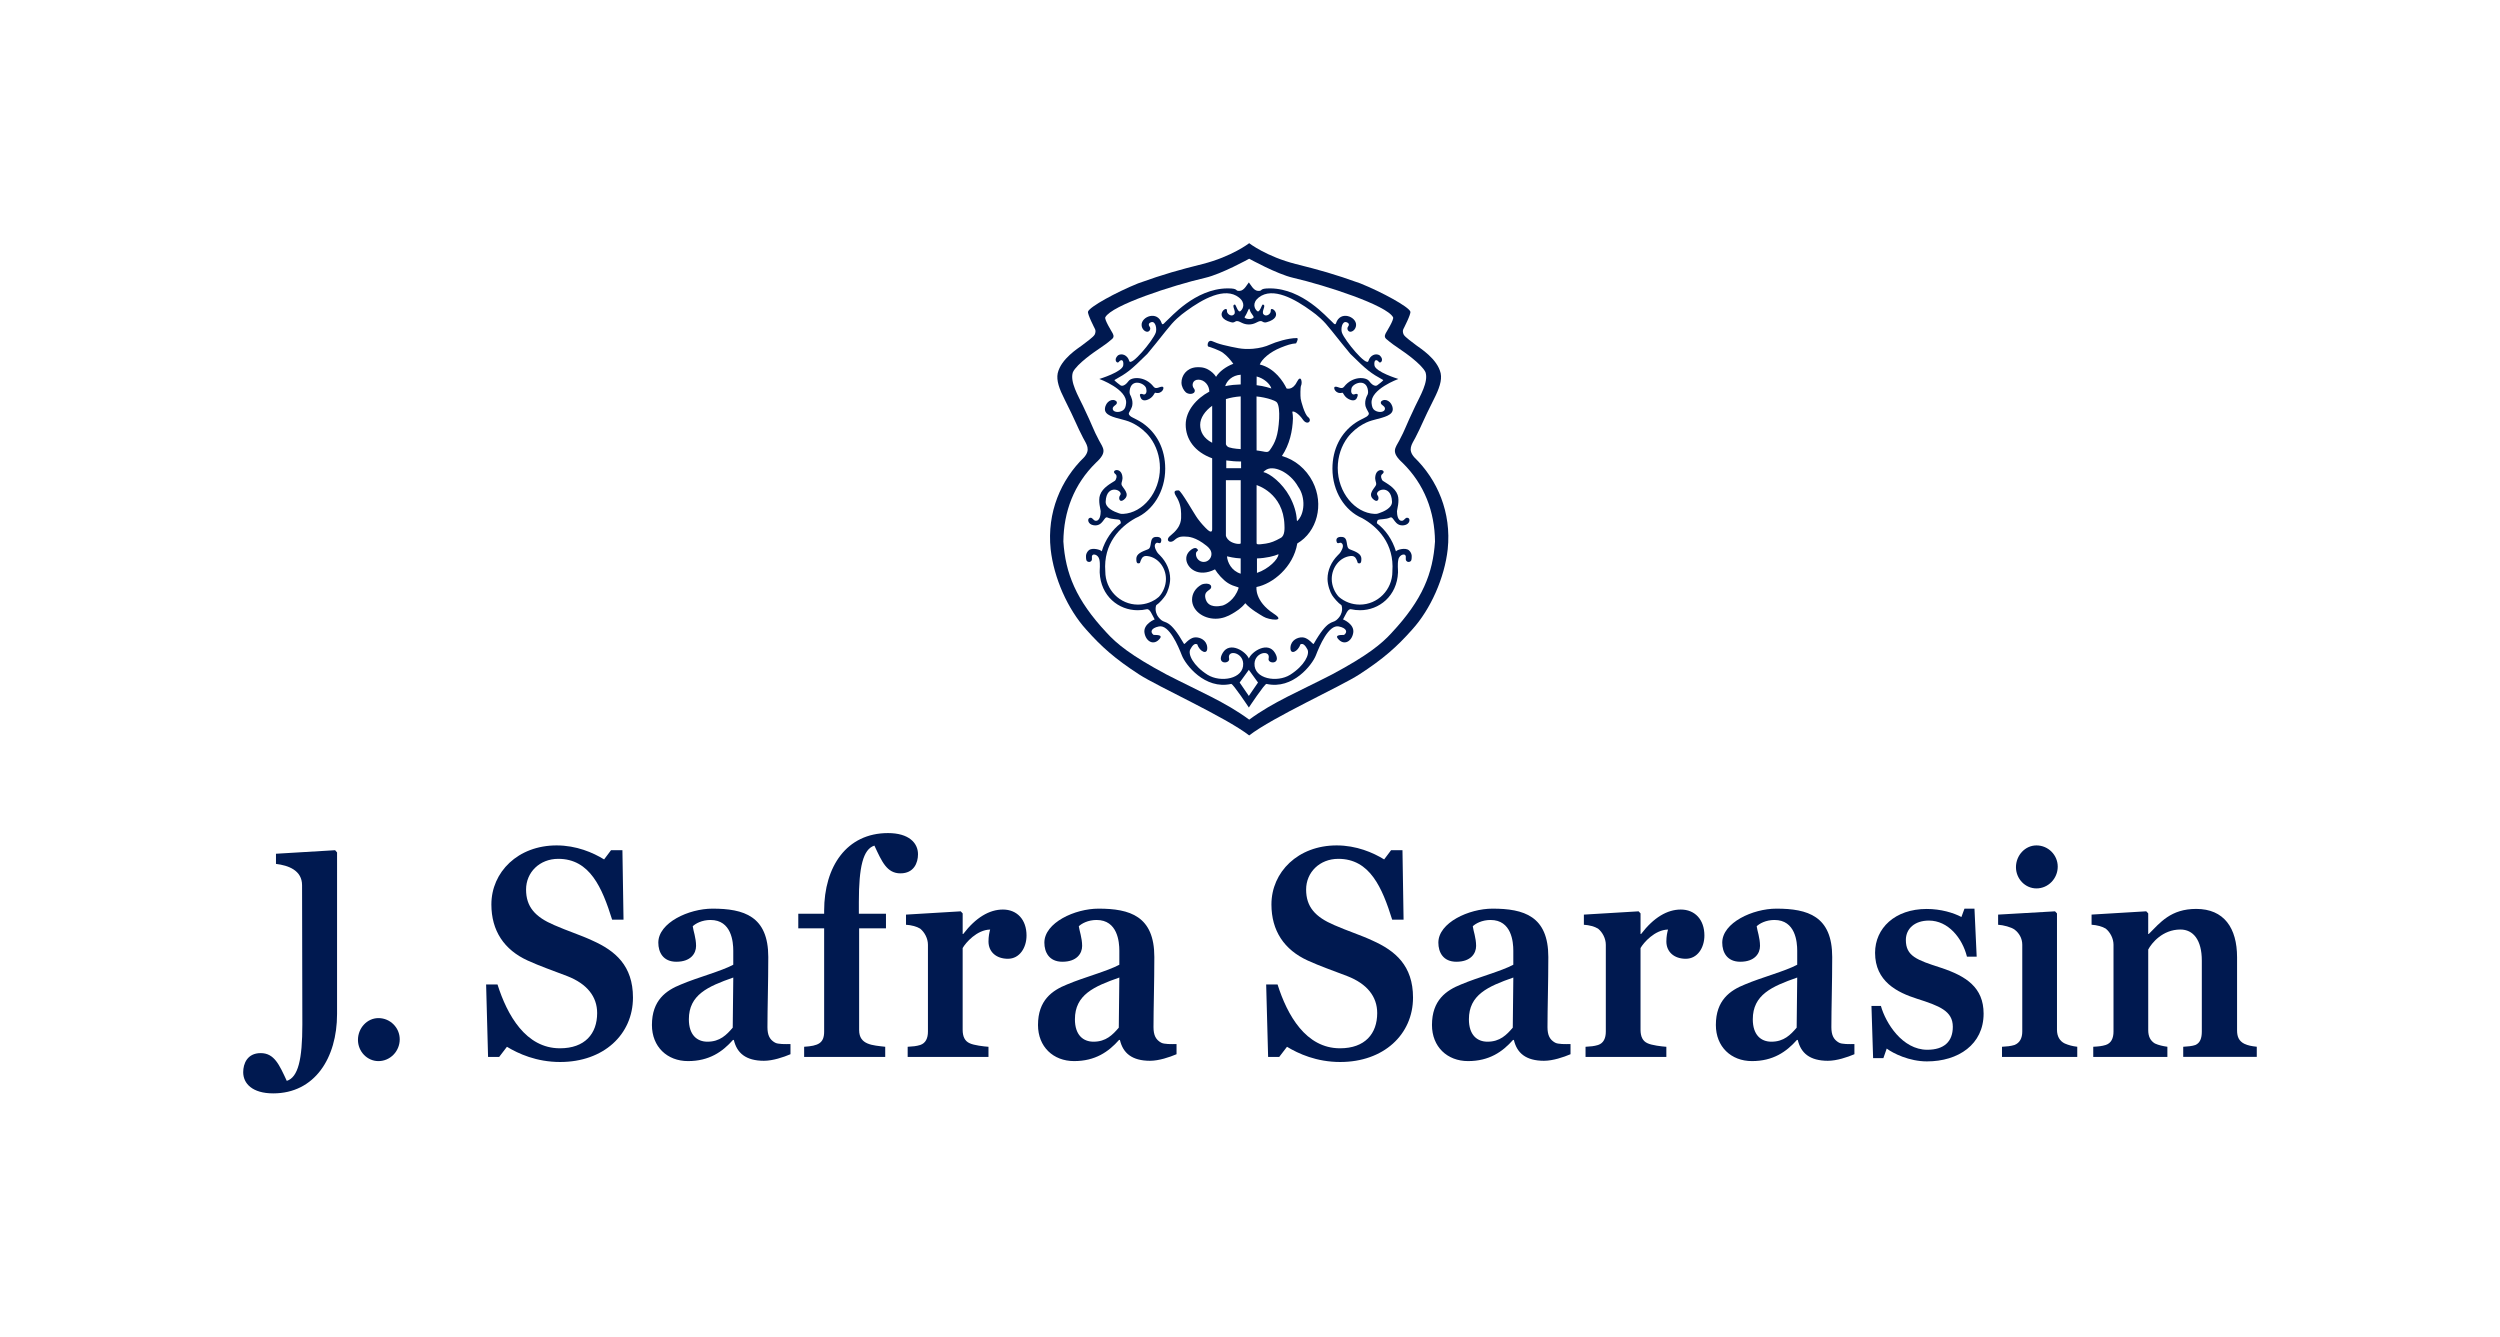 <?xml version="1.0" encoding="UTF-8"?>
<svg xmlns="http://www.w3.org/2000/svg" viewBox="0 0 204.094 109.134">
  <defs>
    <style>
      .uuid-db595acb-c1db-4c15-8d51-924148fc7b78 {
        fill: #001950;
      }

      .uuid-ac75e6be-bf69-43e4-a101-0d4df0ab582a {
        fill: #fff;
      }
    </style>
  </defs>
  <g id="uuid-0c9d57a9-c978-447c-a909-20a87f24fc08" data-name="Rectangle White">
    <rect class="uuid-ac75e6be-bf69-43e4-a101-0d4df0ab582a" width="204.094" height="109.134"/>
  </g>
  <g id="uuid-add6cb0f-296c-481f-9bbb-5adcb24ec58e" data-name="Logo">
    <g>
      <path class="uuid-db595acb-c1db-4c15-8d51-924148fc7b78" d="M113.614,51.661c-.818,.896-1.959,1.843-4.865,3.396-2.722,1.405-4.786,2.237-6.767,3.693-1.981-1.456-4.045-2.289-6.766-3.693-2.907-1.553-4.048-2.5-4.866-3.396-2.531-2.706-3.369-4.865-3.539-7.455,.027-2.446,.863-4.663,2.647-6.419,.982-.893,.604-1.189,.259-1.843-.517-.978-.428-.974-1.296-2.791-.389-.823-1.094-1.987-.833-2.764,.316-.689,1.892-1.75,1.986-1.813,.523-.351,.834-.573,1.219-.906,.219-.188,.062-.416,.018-.504-.043-.088-.673-1.084-.575-1.267,.518-.978,5.441-2.589,8.173-3.224,1.314-.303,3.572-1.554,3.572-1.554,0,0,2.258,1.251,3.572,1.554,2.733,.635,7.656,2.246,8.174,3.224,.098,.183-.532,1.179-.576,1.267-.043,.088-.2,.316,.018,.504,.385,.332,.697,.555,1.219,.906,.095,.063,1.671,1.124,1.987,1.813,.26,.777-.445,1.941-.834,2.764-.867,1.817-.778,1.813-1.296,2.791-.345,.653-.722,.95,.259,1.843,1.784,1.756,2.62,3.973,2.647,6.419-.17,2.59-1.008,4.749-3.539,7.455m1.842-14.334c-.544-.63-.202-1.037,.088-1.584,.514-.981,.633-1.41,1.496-3.11,.461-.906,.692-1.572,.576-2.159-.269-1.192-1.704-2.059-1.978-2.275-.276-.214-.947-.683-1.046-.892-.071-.149-.081-.32-.027-.43,.039-.081,.643-1.244,.576-1.439-.134-.398-2.303-1.583-4.086-2.304-2.16-.776-3.335-1.093-5.27-1.581-2.389-.606-3.802-1.699-3.802-1.699,0,0-1.411,1.093-3.802,1.699-1.934,.488-3.108,.805-5.268,1.581-1.785,.722-3.954,1.906-4.086,2.304-.067,.196,.537,1.358,.576,1.439,.053,.111,.044,.281-.028,.43-.098,.209-.771,.678-1.045,.892-.276,.215-1.71,1.083-1.979,2.275-.116,.586,.115,1.253,.577,2.159,.862,1.7,.982,2.129,1.495,3.11,.29,.546,.631,.954,.088,1.584-1.898,1.842-3.049,4.507-2.735,7.512,.259,2.331,1.389,4.893,2.909,6.565,1.235,1.389,2.322,2.362,4.317,3.659,1.518,.986,7.052,3.479,8.982,4.976,1.93-1.496,7.464-3.99,8.982-4.976,1.996-1.296,3.083-2.269,4.318-3.659,1.518-1.671,2.648-4.233,2.907-6.565,.314-3.005-.836-5.67-2.735-7.512"/>
      <path class="uuid-db595acb-c1db-4c15-8d51-924148fc7b78" d="M113.672,46.652c0,1.496-1.193,2.706-2.662,2.706-.652,0-1.249-.236-1.709-.631-.33-.344-.581-.897-.581-1.455,0-.967,.669-1.762,1.478-1.872,.063-.008,.11-.014,.193-.008,.082,.006,.126,.021,.205,.081,.073,.058,.157,.183,.253,.49,.26,.113,.291-.099,.291-.345,0-.405-.432-.576-.954-.777-.379-.148-.049-.963-.63-1.008-.375-.03-.518,.144-.433,.402,.058,.224,.263,.019,.375,.086,.244,.151,.106,.481-.021,.693-.067,.112-.08,.122-.125,.177-.045,.054-.106,.108-.153,.157-.509,.517-.823,1.198-.823,1.91,0,.496,.216,1.094,.374,1.333,.156,.237,.491,.639,.765,.816,0,0,.268,.646-.42,1.22-.345,.287-.691-.088-1.843,1.928-.045,.079-.166-.135-.409-.311-.08-.058-.192-.13-.277-.16-.086-.03-.152-.048-.251-.052-.37-.013-.918,.219-.964,.811-.05,.691,.634,.343,.805-.232,.226-.144,.427,.117,.579,.402,.209,.392-.231,1.326-1.411,2.075-1.064,.662-2.967,.344-2.909-.923,.044-.936,1.326-1.152,1.152-.402-.104,.451,1.094,.517,.521-.461-.579-.978-1.902-.116-2.134,.461-.233-.577-1.555-1.439-2.135-.461-.572,.978,.626,.912,.522,.461-.174-.75,1.108-.534,1.151,.402,.059,1.267-1.843,1.585-2.907,.923-1.182-.749-1.62-1.683-1.411-2.075,.151-.285,.352-.546,.577-.402,.173,.575,.856,.923,.805,.232-.045-.592-.594-.823-.964-.811-.099,.004-.165,.022-.25,.052-.085,.03-.197,.102-.278,.16-.241,.175-.363,.389-.409,.311-1.152-2.016-1.496-1.641-1.842-1.928-.689-.575-.42-1.22-.42-1.22,.274-.177,.61-.579,.765-.816,.156-.238,.372-.836,.372-1.333,0-.711-.314-1.393-.822-1.91-.048-.049-.108-.103-.153-.157-.045-.054-.059-.064-.126-.177-.125-.213-.264-.543-.019-.693,.111-.067,.317,.138,.375-.086,.085-.258-.058-.432-.434-.402-.581,.045-.251,.86-.63,1.008-.521,.201-.954,.372-.954,.777,0,.246,.031,.459,.291,.345,.097-.307,.179-.432,.253-.49,.08-.061,.122-.075,.206-.081,.082-.006,.129,0,.192,.008,.809,.111,1.478,.906,1.478,1.872,0,.558-.251,1.111-.58,1.455-.461,.396-1.057,.631-1.709,.631-1.47,0-2.662-1.21-2.662-2.706-.174-2.273,1.209-3.656,2.468-4.353,1.416-.606,2.424-2.184,2.424-4.036,0-1.613-.691-2.925-1.854-3.728-.26-.179-.61-.351-.75-.42-.139-.068-.202-.111-.24-.143-.256-.218-.071-.304,.053-.588,.05-.112,.108-.207,.117-.442,.009-.235-.066-.443-.117-.567s-.144-.21-.115-.46c.115-1.093,1.268-.625,1.352-.202,.024,.117,.03,.2,.024,.259-.017,.161-.116,.232-.196,.232-.08,0-.122-.039-.166-.045-.278-.045-.148,.198-.124,.276,.088,.259,.338,.339,.713,.133,.376-.206,.414-.532,.499-.508,.55,.159,.804-.46,.575-.49-.231-.027-.518,.259-.719,0-.691-.888-1.789-.808-2.045-.46-.402,.546-.661,.345-.661,.345,0,0-.545-.401-.488-.432,1.035-.576,1.295-.769,2.677-2.13,.347-.398,.977-1.209,1.523-1.884,.402-.497,.597-.723,.901-1.004,.304-.28,.49-.416,.762-.615,1.317-.96,3.153-2.009,4.3-1.103,.552,.438,.344,.921,.142,1.093-.229,.231-.388-.561-.487-.517-.317,.059,.173,.576-.058,.805-.215,.232-.601-.049-.577-.289,.058-.545-1.208,.49,.318,.923,.323,.092,.317-.116,.546-.088,.229,.031,.447,.275,.923,.275s.692-.244,.921-.275c.231-.028,.224,.179,.546,.088,1.527-.433,.262-1.468,.32-.923,.023,.24-.363,.521-.579,.289-.229-.229,.259-.746-.057-.805-.101-.044-.259,.747-.487,.517-.204-.171-.411-.655,.142-1.093,1.146-.906,2.982,.143,4.299,1.103,.273,.198,.457,.335,.762,.615,.305,.281,.499,.506,.901,1.004,.546,.675,1.177,1.486,1.523,1.884,1.381,1.361,1.642,1.554,2.677,2.13,.058,.031-.488,.432-.488,.432,0,0-.258,.201-.661-.345-.255-.348-1.353-.428-2.045,.46-.201,.259-.487-.027-.719,0-.229,.03,.024,.648,.576,.49,.084-.024,.121,.302,.497,.508,.375,.206,.626,.126,.713-.133,.026-.077,.155-.321-.122-.276-.045,.006-.088,.045-.168,.045-.08,0-.179-.071-.195-.232-.006-.059,0-.142,.023-.259,.085-.423,1.237-.89,1.352,.202,.03,.25-.063,.336-.115,.46s-.126,.332-.117,.567c.009,.235,.067,.33,.117,.442,.125,.284,.309,.37,.053,.588-.037,.032-.101,.075-.24,.143-.139,.07-.49,.241-.75,.42-1.164,.803-1.854,2.115-1.854,3.728,0,1.852,1.008,3.431,2.425,4.036,1.258,.697,2.641,2.08,2.468,4.353m-11.718,10.163l-.75-1.095,.75-1.035,.749,1.035-.749,1.095Zm-.336-30.946c.26-.372,.345-.835,.403-.604,.099,.396,.433,.576,.289,.692-.222,.178-.786,.05-.692-.088m13.405,19.057c-.272-.245-.97-.053-1.059,.085-.286-.954-.857-1.771-1.557-2.294,0,0-.003-.179,.084-.267,.165-.088,.633-.028,1.008-.202,.289-.133,.347,.747,1.124,.634,.478-.071,.539-.519,.338-.598-.031-.012-.057-.019-.097-.019-.036,.003-.043,.009-.058,.015-.09,.032-.198,.205-.298,.227-.405,.086-.46-.518-.46-.778,0-.113,.229-.838,.055-1.322-.216-.612-.905-.948-1.206-1.152-.09-.057-.241-.414-.059-.546,.432-.317-.403-.604-.548,.115-.079,.397,.082,.503,.058,.72-.028,.259-.812,.786-.171,1.266,.344,.259,.451-.165,.286-.374-.316-.403,1.122-1.008,1.18,.518,.019,.518-.701,.825-1.073,.946-.077,.026-.16,.05-.222,.053q-.079,.003-.14,0c-1.592-.08-2.996-1.749-2.996-3.749,0-.948,.307-1.822,.805-2.487,.343-.459,.826-.848,1.236-1.072,.411-.226,.612-.286,1.034-.397,.702-.184,1.469-.353,1.415-.893-.058-.589-.634-.893-.95-.576-.144,.29,.345,.317,.316,.606-.026,.268-.505,.335-.834,.116-.168-.113-.229-.289-.259-.577-.115-1.151,2.187-1.986,2.187-1.986,0,0-1.9-.576-1.955-1.122-.05-.46,.17-.519,.372-.259,.117,.153,.461-.174,.058-.546-.317-.202-.78-.022-.921,.46-.144,.49-1.929-1.67-2.159-2.304-.112-.304,.003-.986,.374-.862,.256,.086,.204,.26,.116,.374-.104,.139-.015,.381,.173,.403,.187,.021,.473-.187,.49-.546,.027-.692-1.298-1.21-1.641-.144-.072,.222-.26-.086-.405-.202-.318-.254-2.303-2.619-4.952-2.647-1.01-.012-.548,.241-1.035,.2-.347-.028-.576-.517-.722-.688-.146,.171-.376,.66-.723,.688-.487,.041-.023-.211-1.035-.2-2.648,.028-4.634,2.393-4.951,2.647-.146,.116-.332,.424-.405,.202-.344-1.066-1.669-.548-1.641,.144,.017,.36,.302,.567,.488,.546,.188-.022,.278-.264,.173-.403-.086-.113-.14-.287,.116-.374,.372-.124,.487,.558,.374,.862-.228,.634-2.014,2.794-2.159,2.304-.142-.482-.604-.662-.921-.46-.402,.372-.059,.7,.058,.546,.202-.26,.424-.201,.374,.259-.055,.546-1.955,1.122-1.955,1.122,0,0,2.302,.835,2.186,1.986-.03,.289-.092,.464-.259,.577-.329,.219-.808,.152-.834-.116-.028-.289,.461-.316,.316-.606-.316-.317-.89-.013-.95,.576-.054,.54,.713,.709,1.415,.893,.421,.111,.622,.171,1.034,.397,.411,.224,.893,.613,1.236,1.072,.499,.665,.805,1.539,.805,2.487,0,2-1.403,3.669-2.996,3.749q-.061,.003-.14,0c-.062-.003-.144-.027-.222-.053-.372-.121-1.093-.428-1.072-.946,.057-1.526,1.495-.921,1.179-.518-.164,.209-.058,.633,.287,.374,.64-.479-.144-1.006-.173-1.266-.023-.218,.137-.323,.058-.72-.144-.719-.979-.432-.548-.115,.182,.133,.031,.49-.058,.546-.303,.204-.991,.54-1.206,1.152-.174,.485,.054,1.209,.054,1.322,0,.26-.054,.865-.46,.778-.099-.022-.206-.195-.296-.227-.017-.006-.023-.013-.059-.015-.04,0-.066,.008-.095,.019-.202,.079-.142,.527,.338,.598,.776,.113,.834-.767,1.124-.634,.375,.174,.842,.115,1.006,.202,.086,.088,.085,.267,.085,.267-.701,.523-1.271,1.34-1.558,2.294-.088-.138-.787-.33-1.059-.085-.317,.286-.219,.647-.202,.776,.027,.232,.521,.287,.46-.173-.058-.433,.518-.287,.606,.144,.086,.388,.018,.84,.028,1.064,.084,1.93,1.548,3.08,3.093,3.08,.258,0,.503-.024,.736-.079,.274-.064,.43,.425,.66,.829,0,0-.948,.374-.833,1.093,.115,.719,.775,1.094,1.264,.461,.202-.26-.142-.289-.517-.289-.284-.202-.256-.549,.432-.691,.835-.173,1.581,1.612,1.872,2.361,.286,.747,1.869,2.821,4.028,2.331,.144-.032,1.442,1.928,1.442,1.928,0,0,1.296-1.96,1.441-1.928,2.16,.49,3.744-1.584,4.03-2.331,.29-.749,1.037-2.534,1.872-2.361,.687,.142,.714,.488,.43,.691-.375,0-.719,.028-.517,.289,.491,.633,1.15,.258,1.266-.461,.116-.719-.834-1.093-.834-1.093,.231-.403,.385-.893,.66-.829,.233,.054,.478,.079,.737,.079,1.544,0,3.008-1.15,3.092-3.08,.01-.224-.058-.677,.03-1.064,.086-.432,.662-.577,.604-.144-.061,.46,.433,.405,.46,.173,.017-.129,.116-.49-.202-.776"/>
      <path class="uuid-db595acb-c1db-4c15-8d51-924148fc7b78" d="M107.168,39.331c-.544-1.064-1.483-1.822-2.517-2.103,.633-.937,.872-2.062,.902-3.068,0-.191-.018-.372-.052-.548,.115-.085,.523,.148,.856,.635,.375,.546,.808,.088,.43-.201-.289-.224-.572-1.295-.602-1.497-.032-.201-.032-.95,.03-1.064,.128-.258,0-.979-.348-.289-.344,.691-.834,.518-.834,.518-.259-.546-.955-1.655-2.188-1.958,.171-.43,.804-1.012,1.724-1.381,.478-.192,.853-.322,1.241-.344,.144-.26,.173-.432,.057-.432-.717,0-1.744,.329-2.182,.531-.363,.17-.848,.294-1.385,.342-.434,.037-.842,.019-1.187-.044-.332-.059-.847-.164-1.254-.268-.406-.103-.646-.198-.874-.298-.39-.17-.452,.335-.354,.427,.138,.028,.928,.307,1.198,.505,.38,.28,.637,.608,.856,.906-.597,.219-1.164,.648-1.409,1.064-.144-.235-.393-.457-.66-.603-.195-.107-.396-.157-.553-.173-.156-.017-.313-.017-.441-.003-.777,.085-1.17,.687-1.17,1.254,0,.32,.184,.63,.343,.777,.117,.117,.439,.217,.66,.059,.04-.028,.174-.169-.003-.385-.178-.216-.111-.696,.381-.696,.494,0,.893,.461,.893,.978-1.063,.562-1.929,1.574-1.929,2.692,0,1.182,.722,2.229,2.161,2.75v5.755c0,.071,.031,.523-.535-.07-.112-.122-.28-.271-.633-.738-.258-.336-1.376-2.329-1.568-2.329-.26,0-.49,.028-.202,.49,.289,.459,.403,.95,.403,1.41s.095,1.023-.892,1.813c-.432,.345-.028,.691,.347,.345,.374-.345,.718-.287,.835-.287,.317,0,.893,.034,1.784,.751,.227,.182,.403,.39,.403,.673,0,.357-.284,.648-.634,.648s-.634-.291-.634-.648c0-.166,.075-.187,.173-.302,0,0-.113-.375-.548-.059-.155,.116-.448,.376-.412,.813,.061,.705,.982,1.499,2.343,.802,.223,.361,.638,.853,1.064,1.122,.262,.162,.504,.246,.693,.298,.202,.055,.18,.075,.164,.122-.311,.964-1.081,1.362-1.329,1.418-.293,.064-1.098,.201-1.339-.483-.269-.805,.504-.705,.433-1.09-.053-.291-.611-.241-.799-.134-.479,.272-.759,.719-.759,1.222,0,.858,.863,1.555,1.928,1.555,.544,0,1.016-.205,1.36-.412,.344-.209,.704-.414,1.058-.856,.432,.505,1.218,.937,1.472,1.093,.459,.29,1.906,.45,.862-.229-1.597-1.04-1.419-2.186-1.419-2.186,1.303-.249,3.005-1.608,3.329-3.554,1.611-.945,2.21-3.17,1.26-5.036m-8.208-3.184c-.72-.372-.979-.918-.979-1.468,0-.57,.406-1.139,.979-1.554v3.022Zm2.33-5.556v.793c-1.026,.036-1.238,.159-1.266,.138,.131-.442,.581-.887,1.266-.93m0,1.768v4.304s-.604-.027-.948-.143c-.219-.072-.259-.26-.259-.26v-3.682c.37-.115,.778-.191,1.208-.219m-.003,14.475c-.747-.229-1.084-.927-1.119-1.419,.162,.035,.584,.146,1.119,.17v1.249Zm.003-2.487c0,.107-.57,.07-.92-.198-.22-.168-.29-.381-.29-.43v-4.519h1.21v5.148Zm.03-6.128h-1.21v-.633c.461,.058,.693,.086,1.21,.086v.546Zm1.269-7.486c.592,.149,1.092,.597,1.204,.981-.106-.027-.545-.193-1.206-.269l.003-.711Zm-.008,1.631c.432,.037,.849,.148,.849,.148,0,0,.706,.173,.826,.353,.161,.242,.192,.738,.173,1.294-.077,1.423-.325,1.976-.767,2.595-.144,.204-.326,.143-.561,.098-.211-.044-.419-.066-.515-.081l-.005-4.407Zm.035,14.405v-1.182c.747-.023,1.409-.188,1.756-.344,0,.396-.809,1.215-1.756,1.526m1.928-2.849c-.459,.258-.786,.39-1.205,.457-.768,.121-.753,.039-.753-.057v-4.719s2.188,.633,2.273,3.251c.009,.227,.058,.893-.316,1.067m1.354-1.379l-.026-.062c-.024-.597-.226-1.295-.602-1.976-.595-1.071-1.59-1.851-2.135-1.967,.091-.093,.12-.103,.16-.135,.619-.499,2.021,.139,2.68,1.325,.64,.883,.541,2.259-.077,2.815"/>
      <path class="uuid-db595acb-c1db-4c15-8d51-924148fc7b78" d="M45.737,86.699c-1.95,0-3.423-.682-4.352-1.242l-.635,.829h-.906l-.159-5.919h.929c.793,2.509,2.312,5.213,5.099,5.213,2.041,0,3.037-1.193,3.037-2.874,0-1.34-.816-2.388-2.447-3.021-1.202-.463-2.2-.803-3.219-1.267-1.927-.876-2.969-2.436-2.969-4.579,0-2.655,2.175-4.822,5.326-4.822,1.61,0,2.97,.585,3.876,1.144l.567-.754h.929l.09,5.674h-.929c-.816-2.606-1.813-4.968-4.397-4.968-1.519,0-2.63,1.095-2.63,2.508,0,1.414,.749,2.241,2.29,2.898,1.043,.463,2.199,.829,3.128,1.267,1.86,.829,3.309,2.046,3.309,4.652,0,3.019-2.402,5.26-5.938,5.26"/>
      <path class="uuid-db595acb-c1db-4c15-8d51-924148fc7b78" d="M62.38,86.601c-1.496,0-2.222-.633-2.472-1.705h-.067c-.862,.974-1.95,1.729-3.673,1.729-1.7,0-2.946-1.169-2.946-2.947,0-2.021,1.156-2.825,2.38-3.312,1.381-.585,3.263-1.072,4.26-1.607v-1.146c0-.706-.135-2.508-1.858-2.508-.702,0-1.224,.293-1.451,.512,.045,.365,.272,.95,.272,1.607,0,.608-.43,1.291-1.608,1.291-1.089,0-1.474-.78-1.474-1.559,0-1.631,2.494-2.776,4.42-2.776,2.562,0,4.557,.608,4.557,3.945,0,2.071-.068,4.262-.068,5.724,0,.657,.18,1.022,.612,1.266,.249,.147,.861,.122,1.269,.122v.827c-.567,.244-1.451,.536-2.153,.536m-6.143-3.385c0,1.267,.657,1.827,1.518,1.827,1.021,0,1.564-.561,2.063-1.146l.045-4.092c-2.085,.731-3.626,1.412-3.626,3.41"/>
      <path class="uuid-db595acb-c1db-4c15-8d51-924148fc7b78" d="M73.514,71.299c-1.111,0-1.518-.95-2.13-2.266-.93,.293-1.269,1.754-1.269,4.603v.959h2.213v1.192h-2.191v8.306c0,1.218,1.111,1.242,2.13,1.363v.829h-6.619v-.829c1.156-.072,1.633-.291,1.633-1.241v-8.428h-2.111v-1.192h2.111v-.245c0-3.604,1.836-6.339,5.213-6.339,1.701,0,2.449,.803,2.449,1.728,0,.708-.34,1.559-1.428,1.559"/>
      <path class="uuid-db595acb-c1db-4c15-8d51-924148fc7b78" d="M137.624,78.272c-.952,0-1.586-.561-1.586-1.412,0-.414,.068-.731,.135-.974-1.088,.024-1.995,1.072-2.244,1.51v6.673c0,.561,.182,.925,.567,1.097,.34,.17,1.178,.267,1.541,.291v.829h-6.597v-.829c.43-.024,.702-.048,1.021-.146,.452-.146,.634-.561,.634-1.095v-7.088c0-.512-.272-1.023-.634-1.316-.272-.17-.726-.293-1.157-.316v-.829l4.467-.268,.159,.17v1.68h.045c1.021-1.339,2.132-1.996,3.241-1.996,1.156,0,1.927,.827,1.927,2.119,0,.999-.566,1.9-1.518,1.9"/>
      <path class="uuid-db595acb-c1db-4c15-8d51-924148fc7b78" d="M149.237,86.601c-1.496,0-2.222-.633-2.472-1.705h-.067c-.862,.974-1.95,1.729-3.673,1.729-1.7,0-2.946-1.169-2.946-2.947,0-2.021,1.156-2.825,2.379-3.312,1.384-.585,3.264-1.072,4.262-1.607v-1.146c0-.706-.135-2.508-1.858-2.508-.702,0-1.224,.293-1.451,.512,.046,.365,.272,.95,.272,1.607,0,.608-.43,1.291-1.61,1.291-1.088,0-1.473-.78-1.473-1.559,0-1.631,2.494-2.776,4.42-2.776,2.562,0,4.557,.608,4.557,3.945,0,2.071-.068,4.262-.068,5.724,0,.657,.182,1.022,.612,1.266,.249,.147,.861,.122,1.269,.122v.827c-.567,.244-1.451,.536-2.153,.536m-6.143-3.385c0,1.267,.657,1.827,1.519,1.827,1.019,0,1.563-.561,2.062-1.146l.045-4.092c-2.085,.731-3.626,1.412-3.626,3.41"/>
      <path class="uuid-db595acb-c1db-4c15-8d51-924148fc7b78" d="M157.314,86.65c-1.451,0-2.766-.657-3.287-1.048l-.272,.78h-.839l-.135-4.262h.771c.385,1.388,1.745,3.58,3.786,3.58,1.36,0,2.085-.657,2.085-1.875,0-1.291-1.088-1.705-2.924-2.29-1.61-.512-3.423-1.412-3.423-3.75,0-1.997,1.61-3.58,4.215-3.58,1.156,0,2.199,.316,2.834,.657l.25-.682h.816l.18,3.92h-.793c-.385-1.534-1.541-2.946-3.106-2.946-1.156,0-1.882,.657-1.882,1.583,0,1.316,.884,1.631,2.856,2.266,2.063,.682,3.491,1.607,3.491,3.75,0,2.509-2.063,3.897-4.624,3.897"/>
      <path class="uuid-db595acb-c1db-4c15-8d51-924148fc7b78" d="M178.233,86.285v-.829c.362-.023,.726-.048,.997-.146,.385-.17,.521-.561,.521-1.095v-5.797c0-1.682-.702-2.534-1.745-2.534-1.473,0-2.357,1.12-2.63,1.631v6.576c0,.536,.182,.876,.545,1.097,.317,.146,.68,.219,1.019,.267v.829h-6.052v-.829c.43-.023,.702-.048,1.019-.146,.454-.146,.635-.561,.635-1.095v-7.088c0-.512-.272-1.023-.635-1.316-.272-.17-.726-.291-1.156-.316v-.829l4.465-.268,.159,.171v1.68h.046c.929-.925,1.79-2.046,3.875-2.046,2.268,0,3.333,1.559,3.333,3.946v5.967c0,.536,.159,.876,.59,1.097,.317,.146,.589,.195,1.019,.242v.829h-6.007Z"/>
      <path class="uuid-db595acb-c1db-4c15-8d51-924148fc7b78" d="M21.282,85.974c1.111,0,1.518,.95,2.13,2.266,.93-.293,1.271-1.754,1.271-4.603l-.023-11.366c0-1.219-1.111-1.621-2.13-1.744v-.829l4.827-.289,.16,.183-.001,10.384v2.807c0,3.604-1.835,6.478-5.213,6.478-1.701,0-2.449-.803-2.449-1.728,0-.708,.34-1.559,1.428-1.559"/>
      <path class="uuid-db595acb-c1db-4c15-8d51-924148fc7b78" d="M163.438,86.285v-.829c.409-.023,.702-.048,1.021-.146,.43-.17,.634-.561,.634-1.095v-7.088c0-.512-.249-.95-.634-1.242-.272-.195-.907-.365-1.338-.389v-.829l4.647-.268,.159,.171v9.498c0,.536,.227,.925,.634,1.121,.34,.146,.635,.219,1.021,.267v.829h-6.143Z"/>
      <path class="uuid-db595acb-c1db-4c15-8d51-924148fc7b78" d="M166.251,72.528c-.923,0-1.673-.787-1.673-1.733,0-.968,.75-1.778,1.673-1.778,.965,0,1.737,.787,1.737,1.733,0,.968-.772,1.778-1.737,1.778"/>
      <path class="uuid-db595acb-c1db-4c15-8d51-924148fc7b78" d="M30.896,86.626c-.923,0-1.673-.787-1.673-1.733,0-.968,.75-1.778,1.673-1.778,.965,0,1.737,.787,1.737,1.733,0,.968-.772,1.778-1.737,1.778"/>
      <path class="uuid-db595acb-c1db-4c15-8d51-924148fc7b78" d="M109.419,86.699c-1.95,0-3.423-.682-4.352-1.242l-.635,.829h-.906l-.159-5.919h.929c.793,2.509,2.312,5.213,5.099,5.213,2.041,0,3.037-1.193,3.037-2.874,0-1.34-.816-2.388-2.447-3.021-1.202-.463-2.2-.803-3.219-1.267-1.927-.876-2.969-2.436-2.969-4.579,0-2.655,2.175-4.822,5.326-4.822,1.61,0,2.97,.585,3.876,1.144l.567-.754h.929l.09,5.674h-.929c-.816-2.606-1.813-4.968-4.397-4.968-1.519,0-2.63,1.095-2.63,2.508,0,1.414,.749,2.241,2.29,2.898,1.043,.463,2.199,.829,3.128,1.267,1.86,.829,3.309,2.046,3.309,4.652,0,3.019-2.402,5.26-5.938,5.26"/>
      <path class="uuid-db595acb-c1db-4c15-8d51-924148fc7b78" d="M126.061,86.601c-1.496,0-2.222-.633-2.472-1.705h-.067c-.862,.974-1.95,1.729-3.673,1.729-1.7,0-2.946-1.169-2.946-2.947,0-2.021,1.156-2.825,2.38-3.312,1.381-.585,3.263-1.072,4.26-1.607v-1.146c0-.706-.135-2.508-1.858-2.508-.702,0-1.224,.293-1.451,.512,.045,.365,.272,.95,.272,1.607,0,.608-.43,1.291-1.608,1.291-1.089,0-1.474-.78-1.474-1.559,0-1.631,2.494-2.776,4.42-2.776,2.562,0,4.557,.608,4.557,3.945,0,2.071-.068,4.262-.068,5.724,0,.657,.18,1.022,.612,1.266,.249,.147,.861,.122,1.269,.122v.827c-.567,.244-1.451,.536-2.153,.536m-6.143-3.385c0,1.267,.657,1.827,1.518,1.827,1.021,0,1.564-.561,2.063-1.146l.045-4.092c-2.085,.731-3.626,1.412-3.626,3.41"/>
      <path class="uuid-db595acb-c1db-4c15-8d51-924148fc7b78" d="M82.284,78.272c-.952,0-1.586-.561-1.586-1.412,0-.414,.068-.731,.135-.974-1.088,.024-1.995,1.072-2.244,1.51v6.673c0,.561,.182,.925,.567,1.097,.34,.17,1.178,.267,1.541,.291v.829h-6.597v-.829c.43-.024,.702-.048,1.021-.146,.452-.146,.634-.561,.634-1.095v-7.088c0-.512-.272-1.023-.634-1.316-.272-.17-.726-.293-1.157-.316v-.829l4.467-.268,.159,.17v1.68h.045c1.021-1.339,2.132-1.996,3.241-1.996,1.156,0,1.927,.827,1.927,2.119,0,.999-.566,1.9-1.518,1.9"/>
      <path class="uuid-db595acb-c1db-4c15-8d51-924148fc7b78" d="M93.898,86.601c-1.496,0-2.222-.633-2.472-1.705h-.067c-.862,.974-1.95,1.729-3.673,1.729-1.7,0-2.946-1.169-2.946-2.947,0-2.021,1.156-2.825,2.38-3.312,1.383-.585,3.263-1.072,4.26-1.607v-1.146c0-.706-.135-2.508-1.858-2.508-.702,0-1.224,.293-1.451,.512,.046,.365,.272,.95,.272,1.607,0,.608-.43,1.291-1.61,1.291-1.088,0-1.473-.78-1.473-1.559,0-1.631,2.494-2.776,4.42-2.776,2.562,0,4.557,.608,4.557,3.945,0,2.071-.068,4.262-.068,5.724,0,.657,.182,1.022,.612,1.266,.249,.147,.861,.122,1.269,.122v.827c-.567,.244-1.451,.536-2.153,.536m-6.143-3.385c0,1.267,.657,1.827,1.519,1.827,1.019,0,1.563-.561,2.062-1.146l.045-4.092c-2.085,.731-3.626,1.412-3.626,3.41"/>
    </g>
  </g>
</svg>